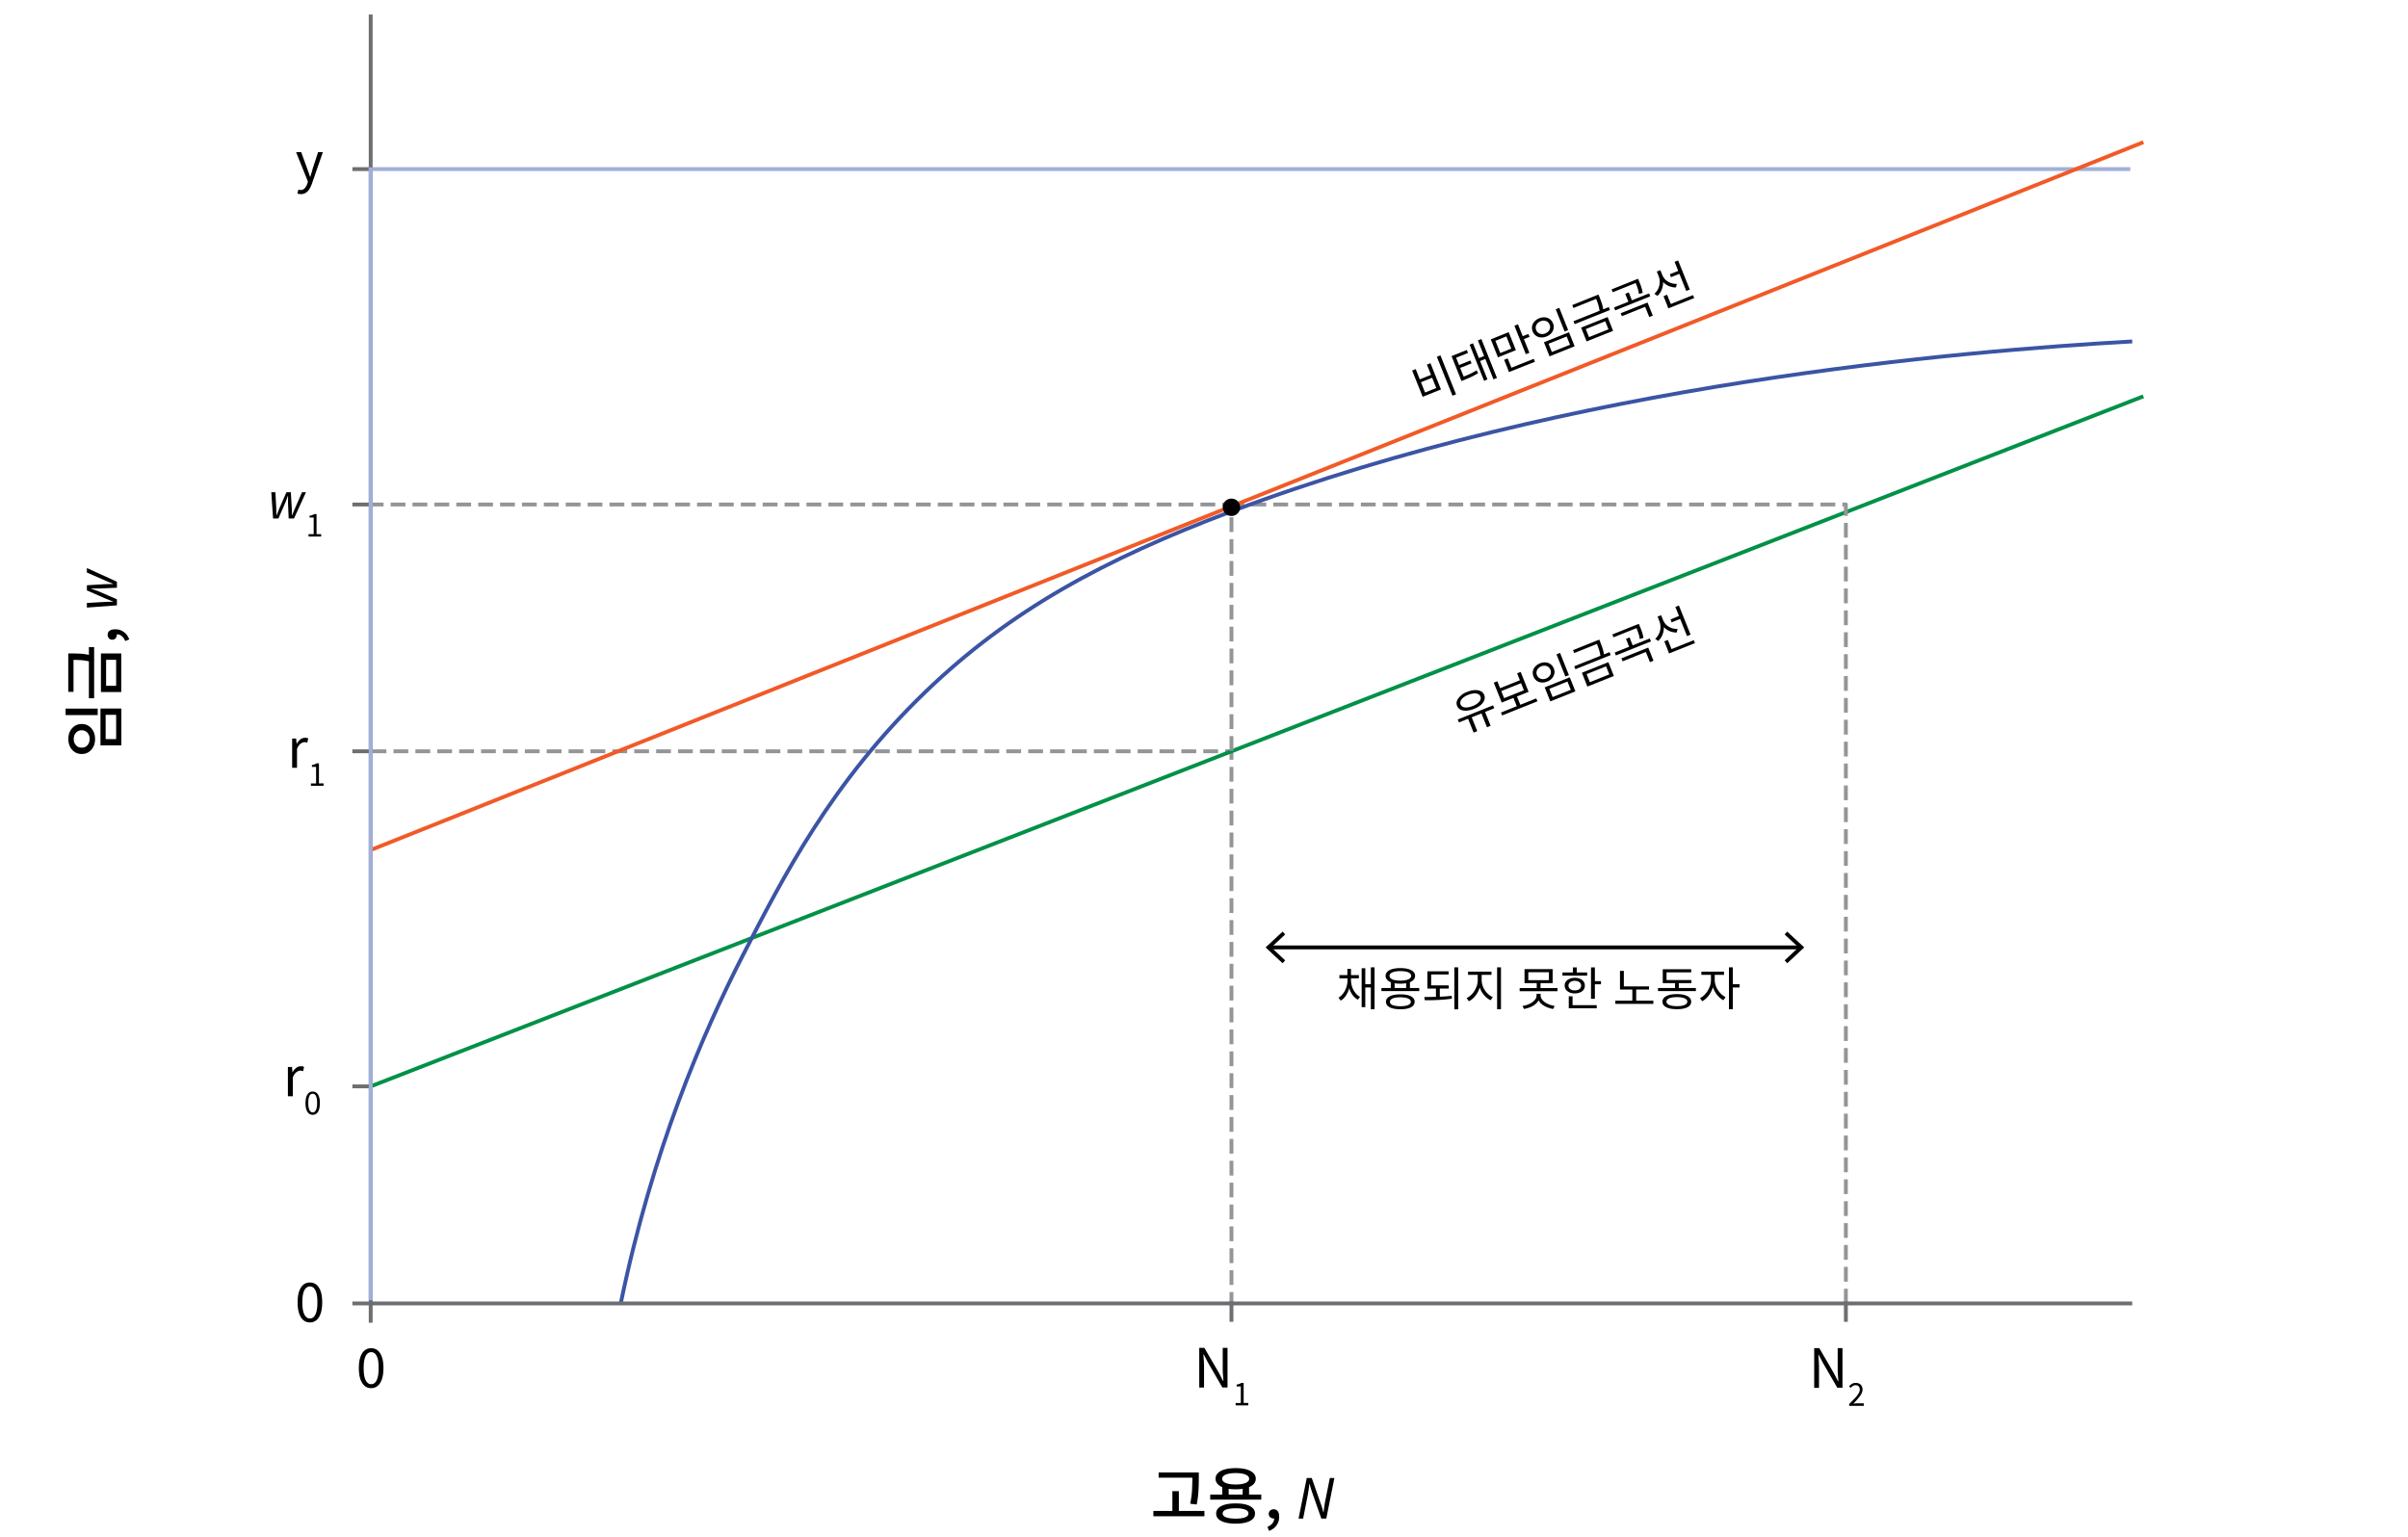 <svg version="1.1" xmlns="http://www.w3.org/2000/svg" x="0" y="0" viewBox="0 0 311.81 199.02" style="enable-background:new 0 0 311.81 199.02" xml:space="preserve"><line style="fill:none;stroke:#6d6e71;stroke-width:.5;stroke-linecap:square;stroke-linejoin:round" x1="48" y1="97.3" x2="45.88" y2="97.3"/><line style="fill:none;stroke:#6d6e71;stroke-width:.5;stroke-linecap:square;stroke-linejoin:round" x1="48" y1="65.34" x2="45.88" y2="65.34"/><line style="fill:none;stroke:#6d6e71;stroke-width:.5;stroke-linecap:square;stroke-linejoin:round" x1="48" y1="21.9" x2="45.88" y2="21.9"/><line style="fill:none;stroke:#6d6e71;stroke-width:.5;stroke-linecap:square;stroke-linejoin:round" x1="48" y1="140.7" x2="45.88" y2="140.7"/><line style="fill:none;stroke:#a1b0da;stroke-width:.5;stroke-miterlimit:10" x1="47.75" y1="21.9" x2="275.85" y2="21.9"/><line style="fill:none;stroke:#6d6e71;stroke-width:.5;stroke-linecap:square;stroke-linejoin:round" x1="48" y1="168.81" x2="45.88" y2="168.81"/><path d="M40.13 171.27c-.33 0-.62-.1-.85-.3-.24-.2-.42-.5-.55-.88-.13-.39-.19-.86-.19-1.42 0-.56.06-1.02.19-1.41.13-.38.31-.67.55-.87.24-.2.52-.29.85-.29s.62.1.85.29c.24.2.42.49.55.87.13.38.19.85.19 1.41 0 .56-.06 1.03-.19 1.42-.13.39-.31.68-.55.88-.23.2-.52.3-.85.3zm0-.51c.2 0 .37-.07.51-.22.15-.15.26-.37.34-.68.08-.31.12-.7.12-1.19s-.04-.88-.12-1.18c-.08-.3-.2-.52-.34-.67a.728.728 0 00-.51-.21c-.19 0-.36.07-.51.21-.15.14-.27.36-.35.67-.08.3-.12.7-.12 1.18s.04.88.12 1.19c.08.31.2.53.35.68.15.15.32.22.51.22zM37.83 99.45v-3.8h.52l.06.69h.01c.13-.24.29-.43.48-.58.19-.14.39-.21.6-.21.09 0 .16.01.23.02s.12.03.18.07l-.12.55c-.07-.02-.12-.03-.17-.05s-.12-.02-.2-.02c-.15 0-.32.07-.5.2s-.33.36-.46.68v2.44h-.63zM40.26 101.78v-.31h.67v-2.15h-.54v-.24a1.623 1.623 0 00.62-.22h.29v2.6h.6v.31h-1.64zM8.49 92.61v-.84h4.16v.84H8.49zm.36 3.1c0-.37.07-.71.22-1 .15-.29.35-.52.61-.69s.56-.25.9-.25c.34 0 .64.08.9.25.26.17.46.4.61.69.15.29.22.63.22 1s-.07.71-.22 1c-.15.29-.35.52-.61.69-.26.17-.56.25-.9.25-.34 0-.64-.08-.9-.25s-.46-.4-.61-.69c-.15-.29-.22-.63-.22-1zm.7 0c0 .21.04.41.13.58.09.17.21.3.36.4.15.1.34.14.54.14s.39-.05.54-.14c.15-.1.27-.23.36-.4.08-.17.13-.36.13-.58 0-.22-.04-.41-.13-.58a.974.974 0 00-.9-.55.974.974 0 00-.9.55c-.09.17-.13.36-.13.58zm3.46.83v-4.78h2.7v4.78h-2.7zm.67-3.96v3.14h1.36v-3.14h-1.36zM8.84 85.45v-.82h.56c.31 0 .65.01 1.02.03s.79.08 1.28.2l-.02.83c-.49-.12-.91-.18-1.27-.2-.36-.02-.7-.03-1.01-.03h-.56zm0 4.15v-4.67h.68v4.67h-.68zm2.67.83v-6.62h.68v6.62h-.68zm1.56-.8v-5h2.63v5h-2.63zm.67-4.18v3.37h1.3v-3.37h-1.3zM16.74 82.81l-.52.21c-.12-.28-.27-.49-.47-.65a.968.968 0 00-.65-.22l-.74.06.61-.38c.06.05.1.12.12.18a.639.639 0 01-.12.65c-.1.13-.25.19-.44.19-.18 0-.33-.06-.43-.19a.654.654 0 01-.16-.45c0-.23.09-.41.26-.53.18-.12.42-.18.73-.18.42 0 .79.12 1.1.35.32.22.55.55.71.96zM11.25 78.69v-.6l2.29-.13c.34-.02.73-.02 1.1-.03v-.03c-.37-.14-.75-.29-1.1-.43l-2.29-1.01v-.66l2.29-.14c.34-.01.73-.02 1.1-.02v-.03c-.37-.15-.75-.3-1.1-.46l-2.29-1v-.58l3.89 1.77v.78l-2.11.09c-.38.02-.78 0-1.22 0v.03c.45.16.84.29 1.22.46l2.11.92v.78l-3.89.29zM48.06 179.78c-.33 0-.62-.1-.85-.3s-.42-.5-.55-.88c-.13-.39-.19-.86-.19-1.42 0-.56.06-1.02.19-1.41.13-.38.31-.67.55-.87s.52-.29.85-.29c.33 0 .62.1.85.29s.42.49.55.87c.13.38.19.85.19 1.41 0 .56-.06 1.03-.19 1.42-.13.39-.31.68-.55.88s-.52.3-.85.3zm0-.51c.2 0 .37-.07.51-.22.15-.15.26-.37.34-.68.08-.31.12-.7.12-1.19s-.03-.88-.11-1.18c-.08-.3-.2-.52-.34-.67a.728.728 0 00-.51-.21c-.19 0-.36.07-.51.21-.15.14-.26.36-.35.67-.08.3-.12.7-.12 1.18s.04.88.12 1.19c.08.31.2.53.35.68.14.14.31.22.5.22z"/><line style="fill:none;stroke:#6d6e71;stroke-width:.5;stroke-linecap:square" x1="48" y1="168.93" x2="48" y2="171.06"/><path d="M149.35 195.68h6.61v.69h-6.61v-.69zm.68-4.98h4.67v.68h-4.67v-.68zm1.78 2.42h.84v2.9h-.84v-2.9zm2.59-2.42h.83v.71c0 .3 0 .62-.01.96s-.03.71-.06 1.11c-.04.41-.1.86-.2 1.37l-.84-.1c.14-.71.22-1.34.24-1.88.02-.54.04-1.03.04-1.46v-.71zM156.71 193.56h6.61v.66h-6.61v-.66zm3.3-3.42c.53 0 .99.05 1.38.16s.69.27.9.47c.21.21.32.45.32.74s-.11.54-.32.74-.51.36-.9.47c-.39.11-.85.16-1.38.16s-1-.05-1.39-.16c-.39-.11-.69-.27-.9-.47-.21-.21-.32-.45-.32-.74s.11-.53.32-.74c.21-.21.51-.36.9-.47.39-.11.86-.16 1.39-.16zm-.02 4.57c.79 0 1.41.11 1.85.34s.67.55.67.97c0 .42-.22.74-.67.97-.45.23-1.06.34-1.85.34-.78 0-1.4-.12-1.84-.34-.45-.23-.67-.55-.67-.97 0-.42.22-.74.67-.97s1.06-.34 1.84-.34zm.02-3.93c-.36 0-.68.03-.94.09s-.46.14-.6.25a.49.49 0 00-.21.4c0 .16.07.29.21.4.14.11.34.19.6.25s.57.09.94.09c.36 0 .67-.03.93-.09s.46-.14.6-.25.21-.24.21-.4c0-.16-.07-.29-.21-.4s-.34-.19-.6-.25-.57-.09-.93-.09zm-1.74 1.69h.83v1.37h-.83v-1.37zm1.72 2.87c-.35 0-.65.03-.9.08s-.44.12-.57.22-.2.22-.2.37.07.27.2.37.32.17.57.22c.25.05.55.08.9.08.36 0 .67-.02.92-.08.25-.05.44-.13.56-.22a.455.455 0 000-.74c-.13-.1-.32-.17-.56-.22-.25-.06-.55-.08-.92-.08zm.92-2.87h.83v1.37h-.83v-1.37zM164.33 198.27l-.21-.52c.28-.12.49-.27.65-.47.15-.2.23-.41.22-.65l-.06-.74.38.61a.36.36 0 01-.18.12c-.07.02-.14.04-.22.04-.16 0-.3-.05-.43-.16a.55.55 0 01-.19-.44c0-.18.06-.33.19-.43.13-.11.28-.16.45-.16.23 0 .4.09.53.26s.18.42.18.73c0 .42-.12.79-.35 1.1-.23.32-.55.55-.96.71zM169.21 191.42h.65l1.17 3.35c.1.25.24.74.33 1.1h.03c.06-.54.14-1.12.25-1.65l.56-2.8h.59l-1.05 5.25h-.64l-1.18-3.36c-.09-.25-.23-.71-.34-1.13h-.03c-.06.54-.14 1.12-.25 1.66l-.56 2.83h-.59l1.06-5.25zM189.98 89.61c.35-.14.68-.22.98-.23.3-.01.56.03.77.13.21.1.37.27.46.5.09.22.09.44.01.67-.08.22-.24.43-.46.63-.23.19-.52.36-.87.5s-.67.21-.97.23-.56-.03-.77-.13a.899.899 0 01-.45-.49c-.09-.23-.1-.45-.01-.67s.24-.43.47-.63c.2-.21.49-.38.84-.51zm-1.21 3.57l4.57-1.83.15.38-4.57 1.83-.15-.38zm1.36-3.2c-.25.1-.46.22-.64.36s-.29.28-.35.44c-.06.15-.06.3-.01.45.06.15.16.25.31.32s.34.09.55.07.45-.08.71-.18c.26-.1.48-.22.64-.36.17-.14.29-.28.35-.43s.07-.3.01-.45a.56.56 0 00-.32-.32c-.15-.07-.34-.09-.55-.07s-.44.07-.7.17zm-.08 2.98l.47-.19.77 1.92-.47.19-.77-1.92zm1.73-.69l.47-.19.77 1.92-.47.19-.77-1.92zM193.43 88.41l.46-.18.36.9 2.56-1.03-.36-.9.46-.18 1.03 2.58-3.48 1.39-1.03-2.58zm.93 3.87l4.57-1.83.15.38-4.57 1.83-.15-.38zm.04-2.78l.37.92 2.56-1.02-.37-.92-2.56 1.02zm1.52.75l.46-.18.53 1.32-.46.18-.53-1.32zM199.41 85.91c.26-.1.5-.14.74-.12.24.02.45.1.63.23s.32.31.42.55c.09.23.12.46.07.68s-.14.42-.3.6c-.16.18-.36.32-.62.42-.25.1-.5.14-.74.12-.24-.02-.45-.1-.63-.23s-.32-.31-.41-.54c-.09-.23-.12-.46-.08-.68s.14-.42.3-.6c.17-.19.37-.33.62-.43zm.16.39c-.16.06-.29.16-.4.28-.1.12-.17.25-.2.4s-.01.3.05.46c.06.15.15.27.28.36s.26.14.42.15c.16.02.32-.01.48-.08.17-.07.3-.16.41-.28.1-.12.17-.25.2-.4a.78.78 0 00-.05-.45.813.813 0 00-.28-.37.763.763 0 00-.42-.15c-.16-.01-.32.01-.49.08zm.45 2.72l3.25-1.3.73 1.82-3.25 1.3-.73-1.82zm2.95-.75l-2.35.94.43 1.07 2.35-.94-.43-1.07zm-1.42-3.52l.46-.19 1.15 2.88-.46.18-1.15-2.87zM203.69 84.2l3.24-1.3.15.38-3.24 1.3-.15-.38zm.16 2.09l4.57-1.83.15.38-4.57 1.83-.15-.38zm.99.84l3.43-1.37.71 1.79-3.43 1.37-.71-1.79zm3.13-.83l-2.52 1.01.42 1.04 2.52-1.01-.42-1.04zm-1.34-3.28l.46-.18.15.37c.08.21.17.45.26.71s.16.59.22.97l-.47.16c-.05-.38-.12-.69-.21-.95s-.17-.49-.25-.7l-.16-.38zM208.78 82.17l3.24-1.3.15.37-3.24 1.3-.15-.37zm.31 2.34l4.54-1.82.15.38-4.54 1.82-.15-.38zm.87.75l3.47-1.39.68 1.7-.46.19-.53-1.32-3.01 1.21-.15-.39zm.59-2.52l.46-.18.45 1.13-.46.18-.45-1.13zm1.21-1.76l.46-.18.15.38c.08.19.16.4.24.63.08.23.15.5.2.81l-.48.14c-.05-.31-.11-.57-.19-.79-.07-.22-.15-.42-.22-.61l-.16-.38zM214.64 79.86l.37-.15.25.62c.13.32.19.65.19.98 0 .33-.07.64-.19.93-.12.29-.3.55-.54.77l-.39-.27c.16-.15.29-.31.4-.49.11-.18.18-.37.23-.57.05-.2.06-.4.05-.61-.01-.2-.05-.4-.13-.6l-.24-.61zm.09-.03l.37-.15.25.63c.07.17.17.33.29.48s.27.27.44.37c.17.1.35.18.54.23.2.05.4.07.61.07l-.11.46c-.31 0-.61-.06-.89-.17-.28-.12-.53-.28-.75-.5-.22-.22-.39-.48-.51-.78l-.24-.64zm.78 3.23l.46-.18.55 1.37-.46.18-.55-1.37zm.47 1.19l3.35-1.34.15.38-3.35 1.34-.15-.38zm.34-4.03l1.26-.51.15.38-1.27.51-.14-.38zm.62-1.62l.46-.18 1.51 3.77-.46.19-1.51-3.78z"/><polyline style="fill:none;stroke:#939598;stroke-width:.5;stroke-linecap:square;stroke-linejoin:round;stroke-dasharray:1.417" points="48.37 97.3 159.46 97.3 159.46 168.69"/><line style="fill:none;stroke:#009147;stroke-width:.5;stroke-linecap:square;stroke-linejoin:round" x1="48" y1="140.7" x2="277.31" y2="51.42"/><polyline style="fill:none;stroke:#939598;stroke-width:.5;stroke-linecap:square;stroke-linejoin:round;stroke-dasharray:1.417" points="48 65.34 159.46 65.34 159.46 97.42"/><path d="M182.86 47.99l.46-.19.53 1.33 1.45-.58-.53-1.33.46-.18 1.36 3.4-2.37.95-1.36-3.4zM184 49.5l.53 1.33 1.45-.58-.53-1.33-1.45.58zm2.06-3.29l.46-.19 2.02 5.05-.46.18-2.02-5.04zM187.96 46.12l1.98-.79.15.38-1.54.62 1.04 2.6-.44.18-1.19-2.99zm.84 1.21l1.6-.64.15.37-1.6.64-.15-.37zm.29 1.62l.32-.13c.27-.11.5-.2.71-.29.2-.09.39-.18.56-.27.17-.09.35-.19.52-.3l.2.37c-.18.11-.36.21-.54.31-.18.09-.37.19-.58.28-.21.09-.45.19-.72.3l-.32.13-.15-.4zm1.21-4.31l.44-.18 1.87 4.68-.44.18-1.87-4.68zm1.07-.55l.45-.18 2.02 5.04-.45.18-2.02-5.04zm0 2.34l.97-.39.15.38-.97.39-.15-.38zM193.04 43.95l2.32-.93.93 2.33-2.32.93-.93-2.33zm2.02-.38l-1.42.57.63 1.58 1.42-.57-.63-1.58zm-.29 3.03l.46-.18.55 1.37-.46.18-.55-1.37zm.48 1.21l3.36-1.34.15.38-3.36 1.34-.15-.38zm.85-5.62l.46-.19 1.48 3.69-.46.18-1.48-3.68zm.93 1.41l.88-.35.15.38-.89.35-.14-.38zM199.31 41.22c.26-.1.5-.14.74-.12.24.02.45.1.63.23s.32.31.42.55c.09.23.12.46.07.68-.04.22-.14.42-.3.6-.16.18-.36.32-.62.42-.25.1-.5.14-.74.12-.24-.02-.45-.1-.63-.23s-.32-.31-.41-.54c-.09-.23-.12-.46-.08-.68s.14-.42.3-.6.37-.33.62-.43zm.16.39c-.16.07-.3.16-.4.28-.1.12-.17.25-.2.4s-.01.3.05.46c.06.15.15.27.28.36.12.09.26.14.42.15.16.01.32-.01.48-.08.17-.07.3-.16.41-.28.1-.12.17-.25.2-.4a.78.78 0 00-.05-.45c-.06-.16-.16-.28-.28-.37s-.26-.14-.42-.15-.32.01-.49.08zm.45 2.72l3.25-1.3.73 1.82-3.25 1.3-.73-1.82zm2.95-.75l-2.35.94.43 1.07 2.35-.94-.43-1.07zm-1.42-3.52l.46-.19 1.15 2.88-.46.18-1.15-2.87zM203.59 39.51l3.24-1.3.15.38-3.24 1.3-.15-.38zm.16 2.09l4.57-1.83.15.38-4.57 1.83-.15-.38zm.99.83l3.43-1.37.71 1.79-3.43 1.37-.71-1.79zm3.12-.82l-2.52 1.01.42 1.04 2.52-1.01-.42-1.04zm-1.33-3.28l.46-.18.15.37c.08.21.17.45.26.71.09.26.16.59.22.97l-.47.15c-.06-.37-.13-.69-.21-.95-.09-.26-.17-.49-.25-.7l-.16-.37zM208.68 37.48l3.24-1.3.15.37-3.24 1.3-.15-.37zm.32 2.34l4.54-1.82.15.38-4.54 1.82-.15-.38zm.86.75l3.48-1.39.68 1.7-.46.18-.53-1.32-3.01 1.21-.16-.38zm.59-2.52l.46-.18.45 1.13-.46.18-.45-1.13zm1.21-1.76l.46-.18.15.38c.08.19.16.4.24.63.08.23.15.5.2.81l-.48.14c-.05-.31-.11-.57-.19-.79s-.15-.42-.23-.61l-.15-.38zM214.54 35.17l.37-.15.25.62c.13.32.19.65.19.98s-.07.64-.19.93c-.12.29-.3.55-.54.77l-.39-.27c.16-.15.29-.31.4-.49.11-.18.18-.37.23-.57.05-.2.07-.4.05-.61-.01-.2-.05-.4-.13-.6l-.24-.61zm.09-.03l.37-.15.25.63c.07.17.17.33.29.48a1.965 1.965 0 00.98.6c.2.05.4.07.61.07l-.11.46c-.31 0-.61-.06-.89-.17-.28-.12-.53-.28-.75-.5-.22-.22-.39-.48-.51-.78l-.24-.64zm.78 3.22l.46-.19.55 1.37-.46.19-.55-1.37zm.47 1.2l3.35-1.34.15.38-3.35 1.34-.15-.38zm.34-4.04l1.26-.5.15.38-1.26.5-.15-.38zm.62-1.61l.46-.18 1.51 3.77-.46.18-1.51-3.77z"/><g><path d="M174.47 126.67h.38v.28c0 .27-.03.53-.08.79-.06.26-.14.51-.24.75-.11.24-.24.45-.39.64-.15.19-.33.34-.53.46l-.29-.38c.18-.11.34-.24.49-.41a2.706 2.706 0 00.6-1.19c.05-.22.08-.44.08-.66v-.28zm-1.03-.38h2.52v.41h-2.52v-.41zm1.03-.81h.47v1.12h-.47v-1.12zm.09 1.19h.38v.28c0 .21.03.42.08.64.05.21.13.42.23.61s.22.36.37.52c.14.15.3.28.49.38l-.29.37c-.26-.15-.49-.35-.68-.61-.19-.26-.33-.55-.43-.88-.1-.33-.15-.67-.15-1.02v-.29zm1.76-1.27h.47v5.04h-.47v-5.04zm.33 2.07h1.04v.42h-1.04v-.42zm.86-2.19h.48v5.43h-.48v-5.43zM178.88 127.96h4.9v.4h-4.9v-.4zm2.45-2.58c.39 0 .73.04 1.02.12.29.08.51.2.66.35.15.15.23.33.23.54 0 .21-.08.39-.23.54-.15.15-.37.27-.66.35-.29.08-.62.12-1.02.12-.39 0-.73-.04-1.02-.12-.29-.08-.51-.19-.66-.35s-.23-.33-.23-.54c0-.21.08-.39.23-.54s.37-.27.66-.35c.29-.08.63-.12 1.02-.12zm0 3.4c.58 0 1.03.08 1.36.25s.49.4.49.71c0 .31-.16.55-.49.72s-.78.25-1.36.25-1.04-.08-1.37-.25c-.33-.17-.49-.41-.49-.72s.17-.54.49-.71c.33-.17.79-.25 1.37-.25zm0-3.01c-.28 0-.53.02-.74.07s-.37.12-.49.21c-.11.09-.17.2-.17.34 0 .13.06.24.17.33.11.09.28.17.49.21.21.05.46.07.74.07.29 0 .54-.02.75-.07.21-.05.37-.12.48-.21.11-.09.17-.21.17-.33 0-.13-.06-.24-.17-.34-.11-.09-.27-.16-.48-.21s-.46-.07-.75-.07zm0 3.39c-.28 0-.53.02-.73.07-.2.04-.36.11-.46.2a.388.388 0 000 .63c.11.09.26.15.46.19.2.04.44.07.73.07s.53-.02.73-.07c.2-.04.36-.11.46-.19a.388.388 0 000-.63c-.11-.09-.26-.15-.46-.2-.2-.04-.45-.07-.73-.07zm-1.24-2.04h.5v1.02h-.5v-1.02zm1.99 0h.49v1.02h-.49v-1.02zM184.5 129.54l-.07-.42c.36 0 .73 0 1.13-.01.4-.01.81-.02 1.22-.04s.81-.06 1.19-.1l.04.37c-.4.06-.8.1-1.21.13-.41.03-.81.05-1.2.06-.39.01-.75.01-1.1.01zm.33-3.74h2.75v.4h-2.26v1.57h-.49v-1.97zm0 1.82h2.77v.41h-2.77v-.41zm1.11.33h.5v1.25h-.5v-1.25zm2.38-2.67h.5v5.44h-.5v-5.44zM191.35 126.06h.41v.88c0 .29-.04.57-.12.85-.08.28-.19.54-.33.79s-.31.46-.5.65-.39.34-.61.44l-.29-.4a2.57 2.57 0 001.02-.95c.13-.21.23-.44.31-.67.07-.24.11-.47.11-.71v-.88zm-1.25-.22h3.03v.41h-3.03v-.41zm1.36.22h.4v.88c0 .23.04.46.11.68.07.23.18.44.31.64s.29.37.46.52c.17.15.36.27.56.36l-.28.4c-.22-.1-.43-.24-.62-.42a2.96 2.96 0 01-.5-.61c-.14-.23-.25-.48-.33-.74-.08-.27-.12-.54-.12-.83v-.88zm2.4-.78h.5v5.43h-.5v-5.43zM196.78 127.97h4.9v.4h-4.9v-.4zm2.2.74h.43v.17c0 .24-.05.46-.17.66-.11.2-.26.38-.45.53-.19.15-.41.28-.66.38-.25.1-.51.17-.79.22l-.19-.39c.25-.04.48-.09.7-.18s.41-.18.58-.31.3-.26.4-.41c.1-.15.14-.32.14-.5v-.17zm-1.57-3.2h3.64v1.82h-3.64v-1.82zm3.16.4h-2.67v1.03h2.67v-1.03zm-1.58 1.3h.49v.93h-.49v-.93zm.07 1.5h.43v.17c0 .18.05.35.14.5.1.15.23.29.4.41s.36.22.58.31c.22.08.45.14.7.18l-.19.39c-.28-.04-.54-.12-.79-.22s-.47-.23-.66-.38c-.19-.15-.34-.33-.45-.53-.11-.2-.16-.42-.16-.66v-.17zM202.32 125.95h3.2v.4h-3.2v-.4zm1.6.69c.26 0 .48.04.68.13.2.09.35.2.46.35.11.15.16.33.16.53s-.05.38-.16.53c-.11.15-.26.27-.46.35-.2.08-.42.13-.68.13s-.48-.04-.68-.13-.35-.2-.46-.35c-.11-.15-.17-.33-.17-.53s.05-.38.17-.53c.11-.15.26-.27.46-.35.2-.08.42-.13.68-.13zm0 .39c-.24 0-.44.06-.59.17-.15.11-.23.27-.23.45s.08.34.23.45c.15.11.35.17.59.17s.44-.06.59-.17c.15-.11.23-.26.23-.45s-.08-.34-.23-.45a.982.982 0 00-.59-.17zm-.78 2h.49v1.32h-.49v-1.32zm0 1.15h3.62v.41h-3.62v-.41zm.53-4.89h.5v.86h-.5v-.86zm2.35 0h.5v4.07h-.5v-4.07zm.34 1.78h.95v.41h-.95v-.41zM209.17 129.6h4.92v.41h-4.92v-.41zm.6-3.86h.5v2.18h-.5v-2.18zm0 2.01h3.76v.41h-3.76v-.41zm1.6.24h.5v1.73h-.5v-1.73zM214.69 127.96h4.91v.4h-4.91v-.4zm2.45.79c.58 0 1.03.08 1.36.26.33.17.49.41.49.72s-.16.55-.49.72-.78.25-1.36.25-1.04-.08-1.37-.25-.5-.41-.5-.72.17-.55.5-.72c.33-.18.79-.26 1.37-.26zm-1.83-3.22h3.68v.4h-3.19v1.24h-.49v-1.64zm0 1.4h3.71v.4h-3.71v-.4zm1.83 2.21c-.28 0-.53.02-.73.07-.2.05-.36.11-.46.2s-.16.19-.16.31c0 .13.05.24.16.32.11.09.26.16.46.2s.45.07.73.07c.28 0 .53-.02.73-.07s.36-.11.46-.2c.11-.09.16-.2.16-.32a.37.37 0 00-.16-.31c-.11-.09-.26-.15-.46-.2-.21-.05-.45-.07-.73-.07zm-.24-2.05h.49v1.04h-.49v-1.04zM221.55 126.06h.4v.88c0 .28-.04.56-.12.84-.08.28-.19.54-.33.79s-.3.46-.49.65c-.18.19-.38.34-.59.45l-.29-.4c.2-.1.38-.23.55-.39a3.14 3.14 0 00.76-1.24c.07-.23.11-.47.11-.7v-.88zm-1.24-.22h2.93v.41h-2.93v-.41zm1.33.22h.4v.88c0 .22.04.43.11.65.07.22.17.43.3.63s.28.38.45.54c.17.16.35.28.54.38l-.28.4c-.21-.11-.41-.25-.59-.44-.18-.18-.34-.39-.48-.62-.14-.23-.24-.48-.32-.74-.08-.26-.11-.53-.11-.8v-.88zm2.24-.78h.5v5.43h-.5v-5.43zm.38 2.19h1v.42h-1v-.42z"/></g><g><line style="fill:none;stroke:#000;stroke-width:.5;stroke-miterlimit:10" x1="164.42" y1="122.7" x2="233.08" y2="122.7"/><polygon points="166.08 124.75 166.42 124.38 164.62 122.7 166.42 121.02 166.08 120.66 163.88 122.7"/><polygon points="231.43 124.75 231.09 124.38 232.89 122.7 231.09 121.02 231.43 120.66 233.63 122.7"/></g><g><path d="M37.28 141.99v-3.8h.53l.06.69h.01c.13-.24.29-.43.48-.58.19-.14.39-.21.6-.21.09 0 .16.01.23.02.06.01.12.03.18.07l-.12.55c-.07-.02-.12-.03-.17-.05-.05-.01-.12-.02-.2-.02-.15 0-.32.07-.5.2s-.33.36-.46.68v2.44h-.64zM40.49 144.38c-.19 0-.36-.06-.5-.17-.14-.12-.25-.29-.32-.51-.08-.23-.11-.5-.11-.83 0-.32.04-.6.11-.82.07-.22.18-.39.32-.51s.3-.17.5-.17c.19 0 .36.06.5.17s.25.28.32.51c.08.22.11.5.11.82 0 .33-.04.6-.11.83-.07.23-.18.4-.32.51-.14.11-.31.17-.5.17zm0-.31c.12 0 .21-.04.3-.13.08-.08.15-.22.2-.4.05-.18.07-.41.07-.69s-.02-.51-.07-.69c-.05-.18-.11-.31-.2-.39a.441.441 0 00-.3-.12c-.11 0-.21.04-.3.12-.09.08-.15.21-.2.39-.05.18-.07.41-.07.69s.02.51.07.69c.05.18.11.31.2.4.09.09.19.13.3.13z"/></g><g><path d="M35.13 63.75h.53l.11 2.01c.01.3.01.64.03.96h.03c.13-.32.25-.66.38-.96l.88-2.01h.57l.12 2.01c.01.3.02.64.02.96h.03c.13-.32.27-.66.4-.96l.88-2.01h.51l-1.55 3.4h-.69l-.08-1.85c-.01-.34 0-.68 0-1.07h-.03c-.14.39-.26.74-.41 1.07l-.81 1.85h-.69l-.23-3.4zM39.95 69.49v-.31h.67v-2.15h-.54v-.23a1.623 1.623 0 00.62-.22h.29v2.6h.6v.31h-1.64z"/></g><g><path d="M38.96 25.14c-.09 0-.17-.01-.25-.02a.587.587 0 01-.2-.06l.13-.51c.04.01.08.03.13.04a.703.703 0 00.69-.21c.14-.16.25-.35.33-.58l.08-.29-1.53-3.81H39l.77 2.11c.06.17.12.35.19.53.06.19.13.37.19.55h.04c.05-.18.1-.36.16-.54l.15-.54.69-2.11h.62l-1.43 4.12c-.09.25-.2.47-.32.67s-.28.36-.46.47c-.18.13-.39.18-.64.18z"/></g><g><path d="M155.29 179.69v-5.13h.66l1.88 3.23.55 1.06h.04l-.06-.8c-.02-.28-.03-.55-.03-.82v-2.67h.62v5.13h-.67l-1.87-3.24-.55-1.05h-.03c.01.26.03.52.05.79.02.27.03.54.03.81v2.7h-.62zM160 182.02v-.31h.67v-2.15h-.54v-.24a1.623 1.623 0 00.62-.22h.29v2.6h.6v.31H160z"/></g><g><path d="M234.92 179.73v-5.13h.66l1.88 3.23.55 1.06h.04l-.06-.8c-.02-.28-.03-.55-.03-.82v-2.67h.62v5.13h-.67l-1.87-3.24-.55-1.05h-.03c.01.26.03.52.05.79.02.27.03.54.03.81v2.7h-.62zM239.45 182.06v-.22c.29-.29.54-.55.75-.77s.36-.42.46-.6c.11-.18.16-.35.16-.5a.73.73 0 00-.06-.3.438.438 0 00-.18-.2.593.593 0 00-.31-.07c-.12 0-.24.03-.34.1-.1.07-.2.15-.28.25l-.22-.21c.12-.14.25-.24.39-.32.14-.08.3-.12.49-.12.18 0 .33.04.46.11s.23.17.3.3c.07.13.11.28.11.45 0 .18-.05.37-.15.56-.1.19-.25.38-.42.59-.18.21-.38.43-.61.67.08 0 .16-.01.25-.02s.17-.01.25-.01h.84v.32h-1.89z"/></g><polyline style="fill:none;stroke:#939598;stroke-width:.5;stroke-linecap:square;stroke-linejoin:round;stroke-dasharray:1.417" points="159.46 65.34 239.02 65.34 239.02 168.48"/><path style="fill:none;stroke:#3b54a4;stroke-width:.5;stroke-miterlimit:10" d="M80.38 168.81c4.08-19.79 10.62-34.96 15.77-45 5.25-10.24 11.57-22.55 23.71-34.23 10.89-10.48 23.02-17.11 39.6-23.35 44.16-16.6 94.49-20.76 116.64-22.01"/><line style="fill:none;stroke:#6d6e71;stroke-width:.5;stroke-linecap:square" x1="48.37" y1="168.81" x2="275.85" y2="168.81"/><line style="fill:none;stroke:#f15a27;stroke-width:.5;stroke-linecap:square;stroke-linejoin:round" x1="48.37" y1="109.94" x2="277.31" y2="18.51"/><circle cx="159.46" cy="65.7" r="1.13"/><line style="fill:none;stroke:#6d6e71;stroke-width:.5;stroke-linecap:square;stroke-linejoin:round" x1="48" y1="2.13" x2="48" y2="168.39"/><line style="fill:none;stroke:#a1b0da;stroke-width:.5;stroke-miterlimit:10" x1="48" y1="168.39" x2="48" y2="21.68"/><line style="fill:none;stroke:#6d6e71;stroke-width:.5;stroke-linecap:square" x1="159.46" y1="168.81" x2="159.46" y2="170.94"/><line style="fill:none;stroke:#6d6e71;stroke-width:.5;stroke-linecap:square" x1="239.02" y1="168.81" x2="239.02" y2="170.94"/></svg>